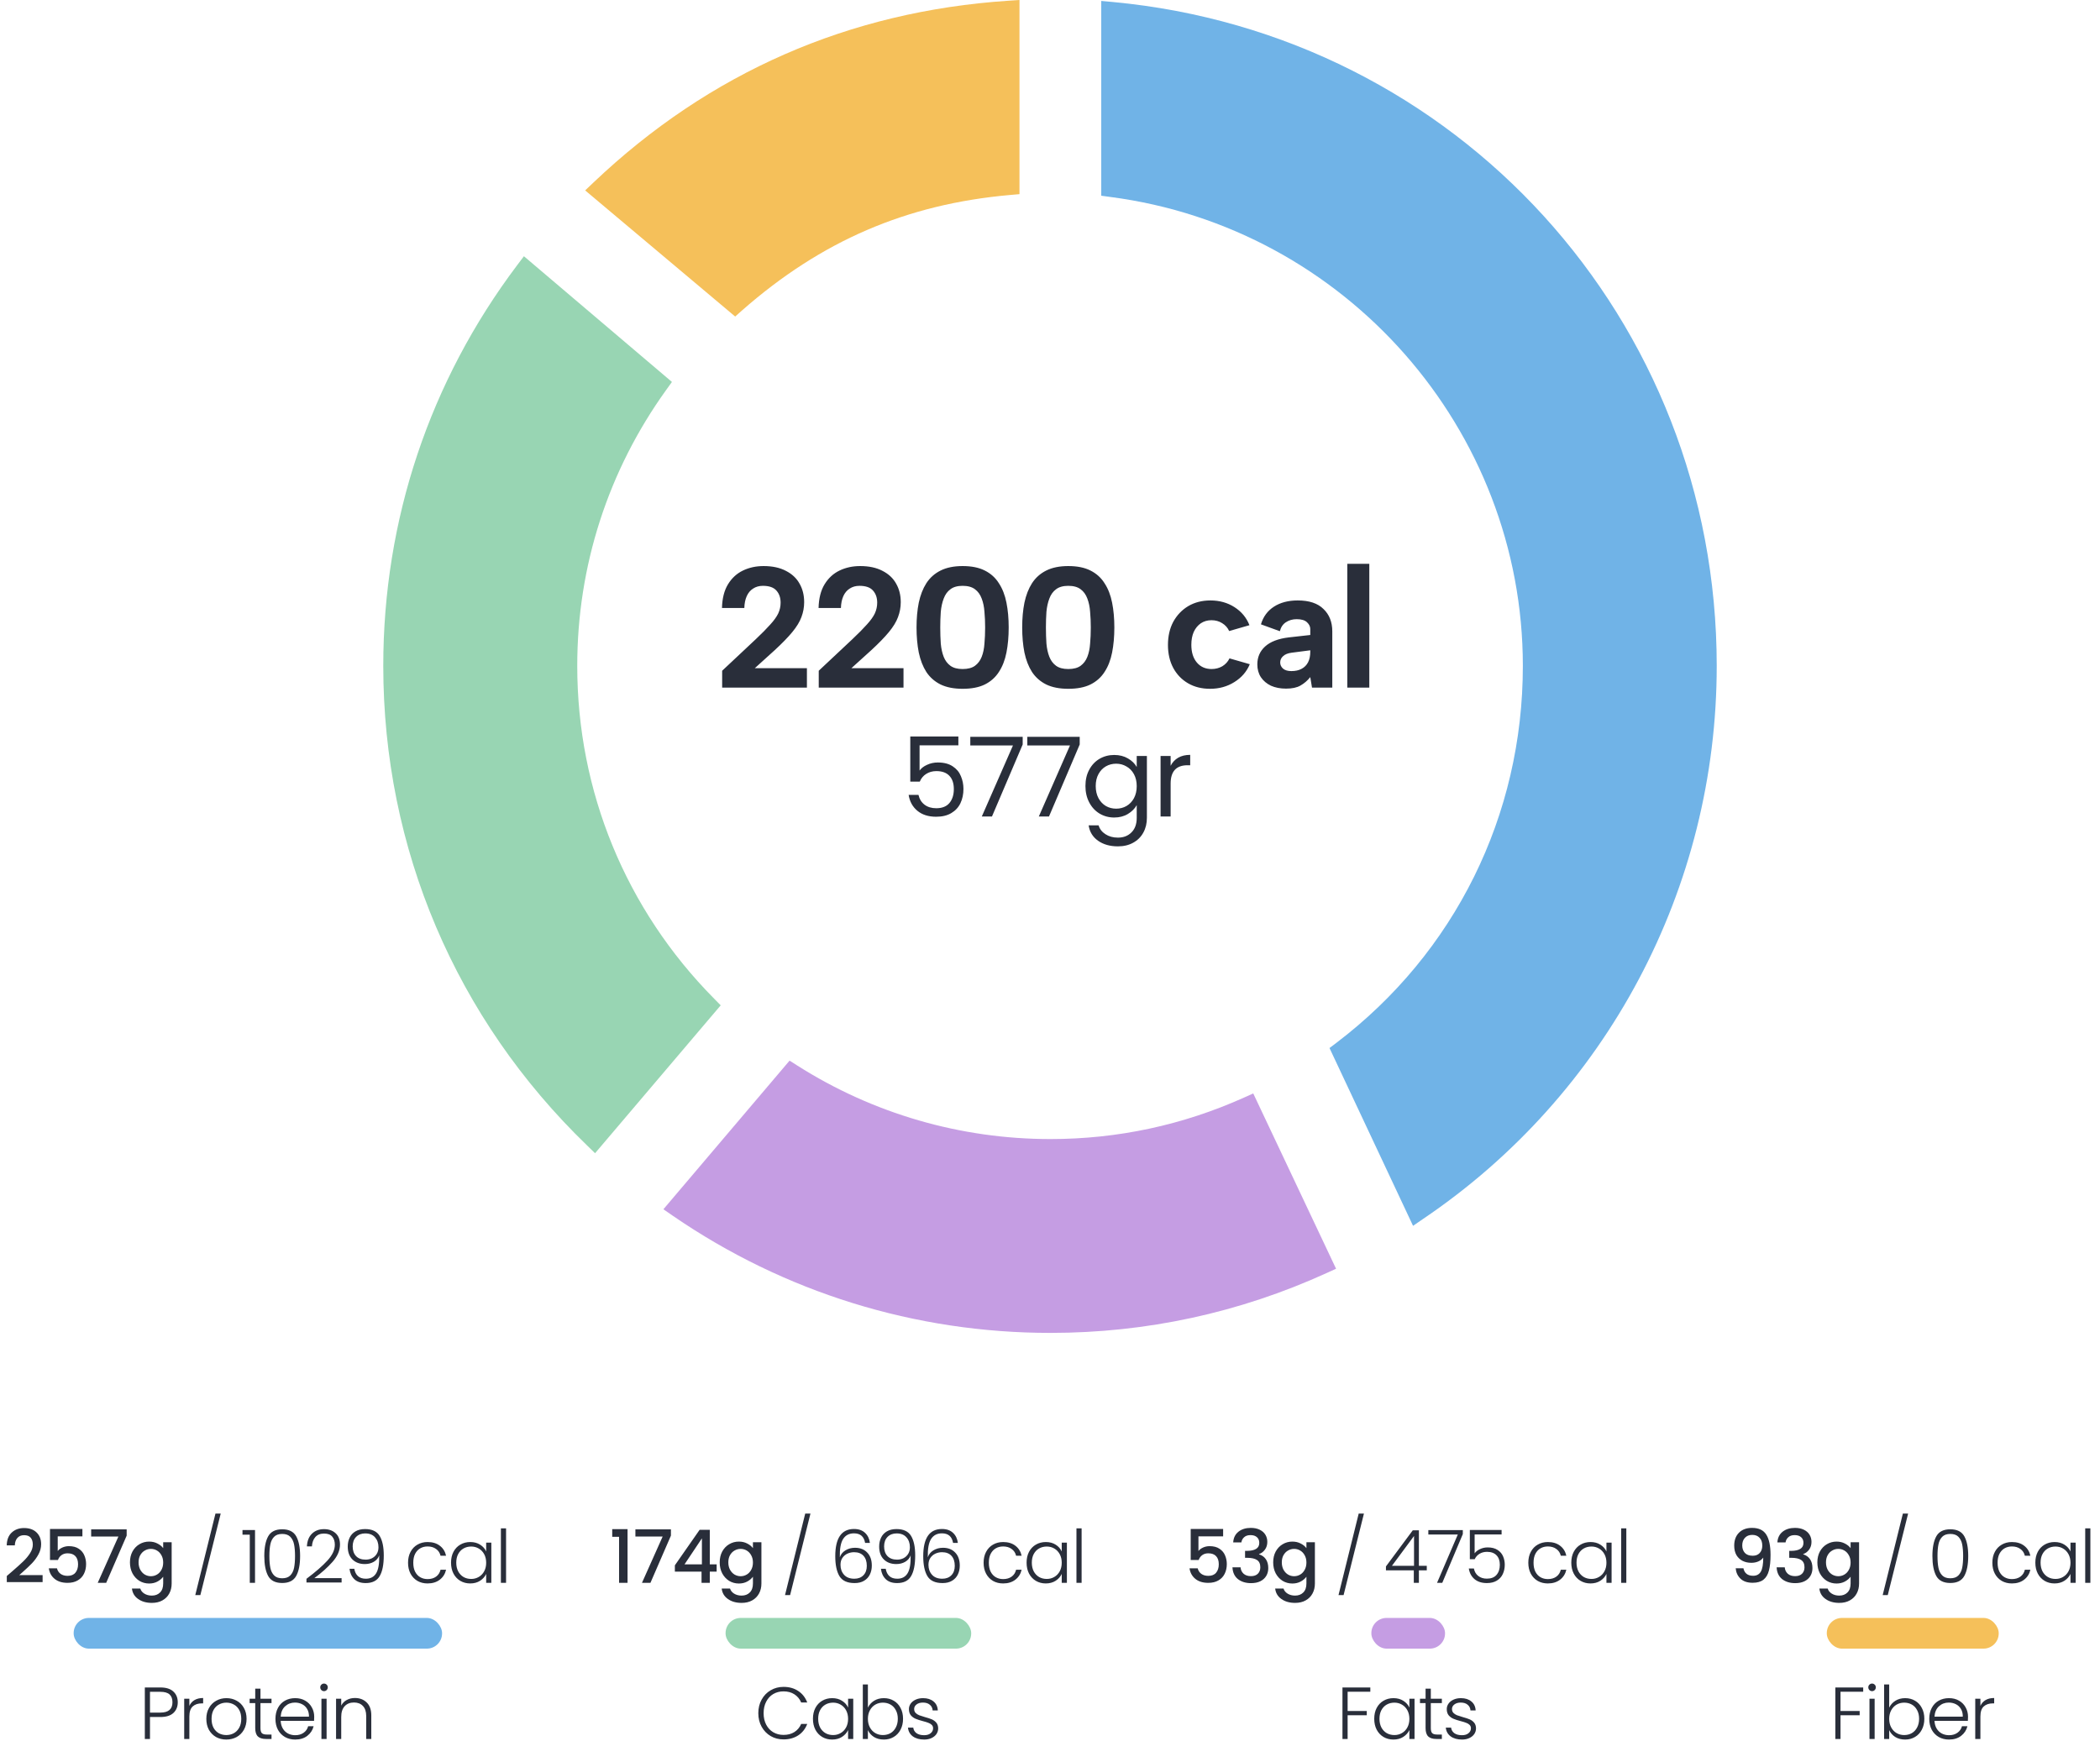 <svg width="342" height="287" viewBox="0 0 342 287" fill="none" xmlns="http://www.w3.org/2000/svg">
<path d="M62.419 108.462C62.419 138.169 74.21 165.925 95.621 186.59L96.91 187.845L117.371 163.754L116.285 162.651C101.915 148.128 94.009 128.889 94.009 108.462C94.009 92.209 99.031 76.668 108.515 63.486L109.431 62.214L85.323 41.736L84.237 43.178C69.969 62.112 62.419 84.693 62.419 108.462Z" fill="#98D5B3"/>
<path d="M216.519 170.71L230.125 199.67L231.754 198.551C261.716 178.31 279.581 144.633 279.581 108.462C279.581 52.051 237.285 5.565 181.196 0.322L179.347 0.153V31.879L180.823 32.082C219.115 37.07 248.007 69.916 248.007 108.462C248.007 132.842 236.929 155.22 217.622 169.878L216.519 170.71Z" fill="#70B3E7"/>
<path d="M164.485 31.76L166.029 31.624V0L164.214 0.119C138.256 1.849 115.522 11.808 96.673 29.707L95.299 31.014L119.729 51.559L120.815 50.592C133.743 39.225 147.621 33.253 164.485 31.76Z" fill="#F5C05A"/>
<path d="M128.586 172.763L108.04 196.973L109.584 198.041C127.737 210.511 148.995 217.111 171.068 217.111C186.693 217.111 201.827 213.837 216.027 207.373L217.588 206.66L204.1 178.107L202.59 178.785C192.614 183.264 182.011 185.538 171.068 185.538C156.426 185.538 142.175 181.398 129.841 173.56L128.586 172.763Z" fill="#C59DE3"/>
<path d="M117.608 109.256L123.068 104.132C124.076 103.18 124.869 102.377 125.448 101.724C126.045 101.071 126.474 100.473 126.736 99.932C126.997 99.372 127.128 98.784 127.128 98.168C127.128 97.365 126.904 96.712 126.456 96.208C126.008 95.685 125.27 95.424 124.244 95.424C123.628 95.424 123.096 95.573 122.648 95.872C122.2 96.152 121.854 96.563 121.612 97.104C121.369 97.645 121.238 98.289 121.22 99.036H117.58C117.617 97.468 117.944 96.18 118.56 95.172C119.176 94.164 119.988 93.417 120.996 92.932C122.004 92.447 123.124 92.204 124.356 92.204C125.793 92.204 127.006 92.465 127.996 92.988C128.985 93.492 129.722 94.183 130.208 95.06C130.712 95.937 130.964 96.945 130.964 98.084C130.964 98.924 130.814 99.736 130.516 100.52C130.236 101.285 129.741 102.097 129.032 102.956C128.341 103.796 127.389 104.776 126.176 105.896L122.928 108.836H131.412V112H117.608V109.256ZM133.338 109.256L138.798 104.132C139.806 103.18 140.599 102.377 141.178 101.724C141.775 101.071 142.205 100.473 142.466 99.932C142.727 99.372 142.858 98.784 142.858 98.168C142.858 97.365 142.634 96.712 142.186 96.208C141.738 95.685 141.001 95.424 139.974 95.424C139.358 95.424 138.826 95.573 138.378 95.872C137.93 96.152 137.585 96.563 137.342 97.104C137.099 97.645 136.969 98.289 136.95 99.036H133.31C133.347 97.468 133.674 96.18 134.29 95.172C134.906 94.164 135.718 93.417 136.726 92.932C137.734 92.447 138.854 92.204 140.086 92.204C141.523 92.204 142.737 92.465 143.726 92.988C144.715 93.492 145.453 94.183 145.938 95.06C146.442 95.937 146.694 96.945 146.694 98.084C146.694 98.924 146.545 99.736 146.246 100.52C145.966 101.285 145.471 102.097 144.762 102.956C144.071 103.796 143.119 104.776 141.906 105.896L138.658 108.836H147.142V112H133.338V109.256ZM149.264 102.2C149.264 100.725 149.386 99.381 149.628 98.168C149.89 96.936 150.3 95.881 150.86 95.004C151.439 94.108 152.214 93.417 153.184 92.932C154.155 92.447 155.35 92.204 156.768 92.204C158.224 92.204 159.428 92.447 160.38 92.932C161.351 93.417 162.116 94.108 162.676 95.004C163.255 95.881 163.666 96.936 163.908 98.168C164.151 99.381 164.272 100.725 164.272 102.2C164.272 103.693 164.151 105.056 163.908 106.288C163.666 107.52 163.255 108.575 162.676 109.452C162.116 110.329 161.351 111.011 160.38 111.496C159.428 111.963 158.224 112.196 156.768 112.196C155.35 112.196 154.155 111.963 153.184 111.496C152.214 111.011 151.439 110.329 150.86 109.452C150.3 108.575 149.89 107.52 149.628 106.288C149.386 105.056 149.264 103.693 149.264 102.2ZM160.436 102.2C160.436 101.304 160.399 100.455 160.324 99.652C160.268 98.849 160.119 98.131 159.876 97.496C159.634 96.843 159.27 96.339 158.784 95.984C158.299 95.611 157.627 95.424 156.768 95.424C155.928 95.424 155.266 95.611 154.78 95.984C154.295 96.339 153.931 96.843 153.688 97.496C153.446 98.131 153.287 98.849 153.212 99.652C153.156 100.455 153.128 101.304 153.128 102.2C153.128 103.133 153.156 104.011 153.212 104.832C153.287 105.653 153.446 106.372 153.688 106.988C153.931 107.604 154.295 108.089 154.78 108.444C155.266 108.799 155.928 108.976 156.768 108.976C157.627 108.976 158.299 108.799 158.784 108.444C159.27 108.089 159.634 107.604 159.876 106.988C160.119 106.372 160.268 105.653 160.324 104.832C160.399 104.011 160.436 103.133 160.436 102.2ZM166.471 102.2C166.471 100.725 166.592 99.381 166.835 98.168C167.096 96.936 167.507 95.881 168.067 95.004C168.646 94.108 169.42 93.417 170.391 92.932C171.362 92.447 172.556 92.204 173.975 92.204C175.431 92.204 176.635 92.447 177.587 92.932C178.558 93.417 179.323 94.108 179.883 95.004C180.462 95.881 180.872 96.936 181.115 98.168C181.358 99.381 181.479 100.725 181.479 102.2C181.479 103.693 181.358 105.056 181.115 106.288C180.872 107.52 180.462 108.575 179.883 109.452C179.323 110.329 178.558 111.011 177.587 111.496C176.635 111.963 175.431 112.196 173.975 112.196C172.556 112.196 171.362 111.963 170.391 111.496C169.42 111.011 168.646 110.329 168.067 109.452C167.507 108.575 167.096 107.52 166.835 106.288C166.592 105.056 166.471 103.693 166.471 102.2ZM177.643 102.2C177.643 101.304 177.606 100.455 177.531 99.652C177.475 98.849 177.326 98.131 177.083 97.496C176.84 96.843 176.476 96.339 175.991 95.984C175.506 95.611 174.834 95.424 173.975 95.424C173.135 95.424 172.472 95.611 171.987 95.984C171.502 96.339 171.138 96.843 170.895 97.496C170.652 98.131 170.494 98.849 170.419 99.652C170.363 100.455 170.335 101.304 170.335 102.2C170.335 103.133 170.363 104.011 170.419 104.832C170.494 105.653 170.652 106.372 170.895 106.988C171.138 107.604 171.502 108.089 171.987 108.444C172.472 108.799 173.135 108.976 173.975 108.976C174.834 108.976 175.506 108.799 175.991 108.444C176.476 108.089 176.84 107.604 177.083 106.988C177.326 106.372 177.475 105.653 177.531 104.832C177.606 104.011 177.643 103.133 177.643 102.2ZM197.07 112.196C195.707 112.196 194.512 111.897 193.486 111.3C192.459 110.703 191.656 109.872 191.078 108.808C190.499 107.725 190.21 106.475 190.21 105.056C190.21 103.619 190.499 102.359 191.078 101.276C191.675 100.193 192.487 99.344 193.514 98.728C194.559 98.112 195.763 97.804 197.126 97.804C198.6 97.804 199.907 98.168 201.046 98.896C202.184 99.624 202.996 100.604 203.482 101.836L200.178 102.788C199.935 102.247 199.552 101.817 199.03 101.5C198.526 101.183 197.947 101.024 197.294 101.024C196.64 101.024 196.062 101.192 195.558 101.528C195.072 101.864 194.69 102.331 194.41 102.928C194.148 103.525 194.018 104.225 194.018 105.028C194.018 106.241 194.316 107.203 194.914 107.912C195.511 108.621 196.314 108.976 197.322 108.976C197.956 108.976 198.535 108.827 199.058 108.528C199.58 108.211 199.972 107.781 200.234 107.24L203.538 108.192C203.034 109.405 202.194 110.376 201.018 111.104C199.86 111.832 198.544 112.196 197.07 112.196ZM213.669 112L213.389 110.292C212.922 110.871 212.39 111.328 211.793 111.664C211.214 112 210.43 112.168 209.441 112.168C208.507 112.168 207.686 112.009 206.977 111.692C206.286 111.356 205.745 110.899 205.353 110.32C204.961 109.723 204.765 109.023 204.765 108.22C204.765 107.044 205.185 106.073 206.025 105.308C206.883 104.524 208.171 104.029 209.889 103.824L213.389 103.432V102.452C213.389 102.06 213.211 101.696 212.857 101.36C212.502 101.024 211.942 100.856 211.177 100.856C210.505 100.856 209.917 101.024 209.413 101.36C208.927 101.677 208.601 102.163 208.433 102.816L205.353 101.696C205.726 100.445 206.435 99.484 207.481 98.812C208.526 98.14 209.814 97.804 211.345 97.804C213.211 97.804 214.611 98.271 215.545 99.204C216.497 100.119 216.973 101.332 216.973 102.844V112H213.669ZM213.389 105.924L210.365 106.316C209.749 106.391 209.282 106.577 208.965 106.876C208.647 107.156 208.489 107.501 208.489 107.912C208.489 108.304 208.647 108.64 208.965 108.92C209.282 109.181 209.73 109.312 210.309 109.312C210.962 109.312 211.513 109.191 211.961 108.948C212.427 108.705 212.782 108.351 213.025 107.884C213.267 107.417 213.389 106.839 213.389 106.148V105.924ZM219.417 91.84H223.001V112H219.417V91.84Z" fill="#292E3A"/>
<path d="M156.077 121.408H149.759V125.512C150.035 125.128 150.443 124.816 150.983 124.576C151.523 124.324 152.105 124.198 152.729 124.198C153.725 124.198 154.535 124.408 155.159 124.828C155.783 125.236 156.227 125.77 156.491 126.43C156.767 127.078 156.905 127.768 156.905 128.5C156.905 129.364 156.743 130.138 156.419 130.822C156.095 131.506 155.597 132.046 154.925 132.442C154.265 132.838 153.443 133.036 152.459 133.036C151.199 133.036 150.179 132.712 149.399 132.064C148.619 131.416 148.145 130.552 147.977 129.472H149.579C149.735 130.156 150.065 130.69 150.569 131.074C151.073 131.458 151.709 131.65 152.477 131.65C153.425 131.65 154.139 131.368 154.619 130.804C155.099 130.228 155.339 129.472 155.339 128.536C155.339 127.6 155.099 126.88 154.619 126.376C154.139 125.86 153.431 125.602 152.495 125.602C151.859 125.602 151.301 125.758 150.821 126.07C150.353 126.37 150.011 126.784 149.795 127.312H148.247V119.968H156.077V121.408ZM166.552 121.264L161.548 133H159.892L164.968 121.426H158.02V120.022H166.552V121.264ZM175.838 121.264L170.834 133H169.178L174.254 121.426H167.306V120.022H175.838V121.264ZM181.452 122.974C182.304 122.974 183.048 123.16 183.684 123.532C184.332 123.904 184.812 124.372 185.124 124.936V123.136H186.78V133.216C186.78 134.116 186.588 134.914 186.204 135.61C185.82 136.318 185.268 136.87 184.548 137.266C183.84 137.662 183.012 137.86 182.064 137.86C180.768 137.86 179.688 137.554 178.824 136.942C177.96 136.33 177.45 135.496 177.294 134.44H178.914C179.094 135.04 179.466 135.52 180.03 135.88C180.594 136.252 181.272 136.438 182.064 136.438C182.964 136.438 183.696 136.156 184.26 135.592C184.836 135.028 185.124 134.236 185.124 133.216V131.146C184.8 131.722 184.32 132.202 183.684 132.586C183.048 132.97 182.304 133.162 181.452 133.162C180.576 133.162 179.778 132.946 179.058 132.514C178.35 132.082 177.792 131.476 177.384 130.696C176.976 129.916 176.772 129.028 176.772 128.032C176.772 127.024 176.976 126.142 177.384 125.386C177.792 124.618 178.35 124.024 179.058 123.604C179.778 123.184 180.576 122.974 181.452 122.974ZM185.124 128.05C185.124 127.306 184.974 126.658 184.674 126.106C184.374 125.554 183.966 125.134 183.45 124.846C182.946 124.546 182.388 124.396 181.776 124.396C181.164 124.396 180.606 124.54 180.102 124.828C179.598 125.116 179.196 125.536 178.896 126.088C178.596 126.64 178.446 127.288 178.446 128.032C178.446 128.788 178.596 129.448 178.896 130.012C179.196 130.564 179.598 130.99 180.102 131.29C180.606 131.578 181.164 131.722 181.776 131.722C182.388 131.722 182.946 131.578 183.45 131.29C183.966 130.99 184.374 130.564 184.674 130.012C184.974 129.448 185.124 128.794 185.124 128.05ZM190.646 124.738C190.934 124.174 191.342 123.736 191.87 123.424C192.41 123.112 193.064 122.956 193.832 122.956V124.648H193.4C191.564 124.648 190.646 125.644 190.646 127.636V133H189.008V123.136H190.646V124.738Z" fill="#292E3A"/>
<path d="M1.971 255.965C2.739 255.301 3.343 254.757 3.783 254.333C4.231 253.901 4.603 253.453 4.899 252.989C5.195 252.525 5.343 252.061 5.343 251.597C5.343 251.117 5.227 250.741 4.995 250.469C4.771 250.197 4.415 250.061 3.927 250.061C3.455 250.061 3.087 250.213 2.823 250.517C2.567 250.813 2.431 251.213 2.415 251.717H1.095C1.119 250.805 1.391 250.109 1.911 249.629C2.439 249.141 3.107 248.897 3.915 248.897C4.787 248.897 5.467 249.137 5.955 249.617C6.451 250.097 6.699 250.737 6.699 251.537C6.699 252.113 6.551 252.669 6.255 253.205C5.967 253.733 5.619 254.209 5.211 254.633C4.811 255.049 4.299 255.533 3.675 256.085L3.135 256.565H6.939V257.705H1.107V256.709L1.971 255.965ZM13.421 250.253H9.401V252.641C9.569 252.417 9.817 252.229 10.145 252.077C10.481 251.925 10.837 251.849 11.213 251.849C11.885 251.849 12.429 251.993 12.845 252.281C13.269 252.569 13.569 252.933 13.745 253.373C13.929 253.813 14.021 254.277 14.021 254.765C14.021 255.357 13.905 255.885 13.673 256.349C13.449 256.805 13.109 257.165 12.653 257.429C12.205 257.693 11.653 257.825 10.997 257.825C10.125 257.825 9.425 257.609 8.897 257.177C8.369 256.745 8.053 256.173 7.949 255.461H9.281C9.369 255.837 9.565 256.137 9.869 256.361C10.173 256.577 10.553 256.685 11.009 256.685C11.577 256.685 12.001 256.513 12.281 256.169C12.569 255.825 12.713 255.369 12.713 254.801C12.713 254.225 12.569 253.785 12.281 253.481C11.993 253.169 11.569 253.013 11.009 253.013C10.617 253.013 10.285 253.113 10.013 253.313C9.749 253.505 9.557 253.769 9.437 254.105H8.141V249.053H13.421V250.253ZM20.629 250.133L17.293 257.825H15.913L19.285 250.277H14.845V249.113H20.629V250.133ZM24.284 251.105C24.796 251.105 25.248 251.209 25.64 251.417C26.04 251.617 26.352 251.869 26.576 252.173V251.213H27.956V257.933C27.956 258.541 27.828 259.081 27.572 259.553C27.316 260.033 26.944 260.409 26.456 260.681C25.976 260.953 25.4 261.089 24.728 261.089C23.832 261.089 23.088 260.877 22.496 260.453C21.904 260.037 21.568 259.469 21.488 258.749H22.844C22.948 259.093 23.168 259.369 23.504 259.577C23.848 259.793 24.256 259.901 24.728 259.901C25.28 259.901 25.724 259.733 26.06 259.397C26.404 259.061 26.576 258.573 26.576 257.933V256.829C26.344 257.141 26.028 257.405 25.628 257.621C25.236 257.829 24.788 257.933 24.284 257.933C23.708 257.933 23.18 257.789 22.7 257.501C22.228 257.205 21.852 256.797 21.572 256.277C21.3 255.749 21.164 255.153 21.164 254.489C21.164 253.825 21.3 253.237 21.572 252.725C21.852 252.213 22.228 251.817 22.7 251.537C23.18 251.249 23.708 251.105 24.284 251.105ZM26.576 254.513C26.576 254.057 26.48 253.661 26.288 253.325C26.104 252.989 25.86 252.733 25.556 252.557C25.252 252.381 24.924 252.293 24.572 252.293C24.22 252.293 23.892 252.381 23.588 252.557C23.284 252.725 23.036 252.977 22.844 253.313C22.66 253.641 22.568 254.033 22.568 254.489C22.568 254.945 22.66 255.345 22.844 255.689C23.036 256.033 23.284 256.297 23.588 256.481C23.9 256.657 24.228 256.745 24.572 256.745C24.924 256.745 25.252 256.657 25.556 256.481C25.86 256.305 26.104 256.049 26.288 255.713C26.48 255.369 26.576 254.969 26.576 254.513ZM35.942 246.545L32.63 259.817H31.802L35.09 246.545H35.942ZM39.492 249.977V249.221H41.532V257.825H40.679V249.977H39.492ZM43.043 253.445C43.043 252.069 43.255 251.001 43.679 250.241C44.103 249.481 44.863 249.101 45.959 249.101C47.055 249.101 47.815 249.481 48.239 250.241C48.663 251.001 48.875 252.069 48.875 253.445C48.875 254.845 48.663 255.929 48.239 256.697C47.815 257.465 47.055 257.849 45.959 257.849C44.855 257.849 44.091 257.465 43.667 256.697C43.251 255.929 43.043 254.845 43.043 253.445ZM48.047 253.445C48.047 252.701 47.995 252.073 47.891 251.561C47.787 251.049 47.583 250.637 47.279 250.325C46.975 250.013 46.535 249.857 45.959 249.857C45.383 249.857 44.943 250.013 44.639 250.325C44.335 250.637 44.131 251.049 44.027 251.561C43.923 252.073 43.871 252.701 43.871 253.445C43.871 254.213 43.923 254.857 44.027 255.377C44.131 255.889 44.335 256.301 44.639 256.613C44.943 256.925 45.383 257.081 45.959 257.081C46.535 257.081 46.975 256.925 47.279 256.613C47.583 256.301 47.787 255.889 47.891 255.377C47.995 254.857 48.047 254.213 48.047 253.445ZM49.91 257.165C51.382 256.061 52.518 255.073 53.318 254.201C54.126 253.321 54.53 252.461 54.53 251.621C54.53 251.069 54.39 250.629 54.11 250.301C53.838 249.965 53.39 249.797 52.766 249.797C52.158 249.797 51.686 249.989 51.35 250.373C51.022 250.749 50.838 251.253 50.798 251.885H49.982C50.03 250.997 50.302 250.309 50.798 249.821C51.302 249.325 51.958 249.077 52.766 249.077C53.542 249.077 54.17 249.297 54.65 249.737C55.13 250.169 55.37 250.785 55.37 251.585C55.37 252.553 54.966 253.493 54.158 254.405C53.358 255.309 52.37 256.193 51.194 257.057H55.634V257.765H49.91V257.165ZM57.701 255.533C57.789 256.053 57.989 256.453 58.301 256.733C58.613 257.013 59.041 257.153 59.585 257.153C60.337 257.153 60.893 256.861 61.253 256.277C61.621 255.685 61.789 254.709 61.757 253.349C61.605 253.789 61.313 254.137 60.881 254.393C60.457 254.641 59.969 254.765 59.417 254.765C58.577 254.765 57.901 254.513 57.389 254.009C56.885 253.505 56.633 252.805 56.633 251.909C56.633 251.373 56.737 250.889 56.945 250.457C57.153 250.025 57.469 249.685 57.893 249.437C58.317 249.189 58.837 249.065 59.453 249.065C60.589 249.065 61.381 249.437 61.829 250.181C62.277 250.917 62.501 251.977 62.501 253.361C62.501 254.857 62.277 255.981 61.829 256.733C61.389 257.485 60.629 257.861 59.549 257.861C58.757 257.861 58.141 257.649 57.701 257.225C57.261 256.793 57.001 256.229 56.921 255.533H57.701ZM59.549 254.045C59.925 254.045 60.269 253.969 60.581 253.817C60.901 253.657 61.157 253.425 61.349 253.121C61.541 252.817 61.637 252.453 61.637 252.029C61.637 251.373 61.449 250.833 61.073 250.409C60.705 249.985 60.173 249.773 59.477 249.773C58.861 249.773 58.365 249.965 57.989 250.349C57.621 250.733 57.437 251.245 57.437 251.885C57.437 252.557 57.621 253.085 57.989 253.469C58.357 253.853 58.877 254.045 59.549 254.045ZM66.454 254.549C66.454 253.869 66.59 253.277 66.862 252.773C67.134 252.261 67.51 251.869 67.99 251.597C68.47 251.317 69.018 251.177 69.634 251.177C70.442 251.177 71.106 251.377 71.626 251.777C72.154 252.177 72.494 252.721 72.646 253.409H71.746C71.634 252.937 71.39 252.569 71.014 252.305C70.646 252.033 70.186 251.897 69.634 251.897C69.194 251.897 68.798 251.997 68.446 252.197C68.094 252.397 67.814 252.697 67.606 253.097C67.406 253.489 67.306 253.973 67.306 254.549C67.306 255.125 67.406 255.613 67.606 256.013C67.814 256.413 68.094 256.713 68.446 256.913C68.798 257.113 69.194 257.213 69.634 257.213C70.186 257.213 70.646 257.081 71.014 256.817C71.39 256.545 71.634 256.169 71.746 255.689H72.646C72.494 256.361 72.154 256.901 71.626 257.309C71.098 257.717 70.434 257.921 69.634 257.921C69.018 257.921 68.47 257.785 67.99 257.513C67.51 257.233 67.134 256.841 66.862 256.337C66.59 255.825 66.454 255.229 66.454 254.549ZM73.454 254.537C73.454 253.865 73.585 253.277 73.85 252.773C74.121 252.261 74.493 251.869 74.966 251.597C75.445 251.317 75.986 251.177 76.585 251.177C77.21 251.177 77.746 251.321 78.194 251.609C78.65 251.897 78.978 252.265 79.177 252.713V251.273H80.017V257.825H79.177V256.373C78.969 256.821 78.638 257.193 78.181 257.489C77.734 257.777 77.198 257.921 76.573 257.921C75.981 257.921 75.445 257.781 74.966 257.501C74.493 257.221 74.121 256.825 73.85 256.313C73.585 255.801 73.454 255.209 73.454 254.537ZM79.177 254.549C79.177 254.021 79.07 253.557 78.853 253.157C78.638 252.757 78.341 252.449 77.966 252.233C77.597 252.017 77.189 251.909 76.742 251.909C76.278 251.909 75.862 252.013 75.493 252.221C75.126 252.429 74.834 252.733 74.618 253.133C74.409 253.525 74.305 253.993 74.305 254.537C74.305 255.073 74.409 255.545 74.618 255.953C74.834 256.353 75.126 256.661 75.493 256.877C75.862 257.085 76.278 257.189 76.742 257.189C77.189 257.189 77.597 257.081 77.966 256.865C78.341 256.649 78.638 256.341 78.853 255.941C79.07 255.541 79.177 255.077 79.177 254.549ZM82.415 248.945V257.825H81.575V248.945H82.415Z" fill="#292E3A"/>
<rect x="11.995" y="263.54" width="60" height="5" rx="2.476" fill="#70B3E7"/>
<path d="M28.95 277.278C28.95 277.998 28.714 278.578 28.242 279.018C27.77 279.458 27.062 279.678 26.118 279.678H24.426V283.254H23.586V274.866H26.118C27.054 274.866 27.758 275.086 28.23 275.526C28.71 275.966 28.95 276.55 28.95 277.278ZM26.118 278.958C27.43 278.958 28.086 278.398 28.086 277.278C28.086 276.718 27.93 276.294 27.618 276.006C27.306 275.718 26.806 275.574 26.118 275.574H24.426V278.958H26.118ZM30.839 277.866C31.023 277.458 31.303 277.142 31.679 276.918C32.063 276.694 32.531 276.582 33.083 276.582V277.458H32.855C32.247 277.458 31.759 277.622 31.391 277.95C31.023 278.278 30.839 278.826 30.839 279.594V283.254H29.999V276.702H30.839V277.866ZM36.855 283.35C36.239 283.35 35.683 283.214 35.187 282.942C34.699 282.662 34.311 282.27 34.023 281.766C33.743 281.254 33.603 280.658 33.603 279.978C33.603 279.298 33.747 278.706 34.035 278.202C34.323 277.69 34.715 277.298 35.211 277.026C35.707 276.746 36.263 276.606 36.879 276.606C37.495 276.606 38.051 276.746 38.547 277.026C39.051 277.298 39.443 277.69 39.723 278.202C40.011 278.706 40.155 279.298 40.155 279.978C40.155 280.65 40.011 281.242 39.723 281.754C39.435 282.266 39.039 282.662 38.535 282.942C38.031 283.214 37.471 283.35 36.855 283.35ZM36.855 282.618C37.287 282.618 37.687 282.522 38.055 282.33C38.423 282.13 38.719 281.834 38.943 281.442C39.175 281.042 39.291 280.554 39.291 279.978C39.291 279.402 39.179 278.918 38.955 278.526C38.731 278.126 38.435 277.83 38.067 277.638C37.699 277.438 37.299 277.338 36.867 277.338C36.435 277.338 36.035 277.438 35.667 277.638C35.299 277.83 35.003 278.126 34.779 278.526C34.563 278.918 34.455 279.402 34.455 279.978C34.455 280.554 34.563 281.042 34.779 281.442C35.003 281.834 35.295 282.13 35.655 282.33C36.023 282.522 36.423 282.618 36.855 282.618ZM42.418 277.41V281.478C42.418 281.878 42.494 282.154 42.646 282.306C42.798 282.458 43.066 282.534 43.45 282.534H44.218V283.254H43.318C42.726 283.254 42.286 283.118 41.998 282.846C41.71 282.566 41.566 282.11 41.566 281.478V277.41H40.654V276.702H41.566V275.058H42.418V276.702H44.218V277.41H42.418ZM51.171 279.642C51.171 279.93 51.163 280.15 51.147 280.302H45.711C45.735 280.798 45.855 281.222 46.071 281.574C46.287 281.926 46.571 282.194 46.923 282.378C47.275 282.554 47.659 282.642 48.075 282.642C48.619 282.642 49.075 282.51 49.443 282.246C49.819 281.982 50.067 281.626 50.187 281.178H51.075C50.915 281.818 50.571 282.342 50.043 282.75C49.523 283.15 48.867 283.35 48.075 283.35C47.459 283.35 46.907 283.214 46.419 282.942C45.931 282.662 45.547 282.27 45.267 281.766C44.995 281.254 44.859 280.658 44.859 279.978C44.859 279.298 44.995 278.702 45.267 278.19C45.539 277.678 45.919 277.286 46.407 277.014C46.895 276.742 47.451 276.606 48.075 276.606C48.699 276.606 49.243 276.742 49.707 277.014C50.179 277.286 50.539 277.654 50.787 278.118C51.043 278.574 51.171 279.082 51.171 279.642ZM50.319 279.618C50.327 279.13 50.227 278.714 50.019 278.37C49.819 278.026 49.543 277.766 49.191 277.59C48.839 277.414 48.455 277.326 48.039 277.326C47.415 277.326 46.883 277.526 46.443 277.926C46.003 278.326 45.759 278.89 45.711 279.618H50.319ZM52.768 275.466C52.6 275.466 52.456 275.406 52.336 275.286C52.216 275.166 52.156 275.018 52.156 274.842C52.156 274.666 52.216 274.522 52.336 274.41C52.456 274.29 52.6 274.23 52.768 274.23C52.936 274.23 53.08 274.29 53.2 274.41C53.32 274.522 53.38 274.666 53.38 274.842C53.38 275.018 53.32 275.166 53.2 275.286C53.08 275.406 52.936 275.466 52.768 275.466ZM53.188 276.702V283.254H52.348V276.702H53.188ZM57.803 276.582C58.587 276.582 59.227 276.826 59.722 277.314C60.218 277.794 60.467 278.494 60.467 279.414V283.254H59.639V279.51C59.639 278.798 59.459 278.254 59.099 277.878C58.746 277.502 58.263 277.314 57.647 277.314C57.014 277.314 56.511 277.514 56.135 277.914C55.758 278.314 55.571 278.902 55.571 279.678V283.254H54.73V276.702H55.571V277.818C55.779 277.418 56.078 277.114 56.471 276.906C56.862 276.69 57.306 276.582 57.803 276.582Z" fill="#292E3A"/>
<path d="M99.705 250.325V249.077H102.201V257.825H100.821V250.325H99.705ZM109.264 250.133L105.928 257.825H104.548L107.92 250.277H103.48V249.113H109.264V250.133ZM109.907 256.001V254.969L113.939 249.185H115.595V254.813H116.711V256.001H115.595V257.825H114.251V256.001H109.907ZM114.311 250.577L111.479 254.813H114.311V250.577ZM120.329 251.105C120.841 251.105 121.293 251.209 121.685 251.417C122.085 251.617 122.397 251.869 122.621 252.173V251.213H124.001V257.933C124.001 258.541 123.873 259.081 123.617 259.553C123.361 260.033 122.989 260.409 122.501 260.681C122.021 260.953 121.445 261.089 120.773 261.089C119.877 261.089 119.133 260.877 118.541 260.453C117.949 260.037 117.613 259.469 117.533 258.749H118.889C118.993 259.093 119.213 259.369 119.549 259.577C119.893 259.793 120.301 259.901 120.773 259.901C121.325 259.901 121.769 259.733 122.105 259.397C122.449 259.061 122.621 258.573 122.621 257.933V256.829C122.389 257.141 122.073 257.405 121.673 257.621C121.281 257.829 120.833 257.933 120.329 257.933C119.753 257.933 119.225 257.789 118.745 257.501C118.273 257.205 117.897 256.797 117.617 256.277C117.345 255.749 117.209 255.153 117.209 254.489C117.209 253.825 117.345 253.237 117.617 252.725C117.897 252.213 118.273 251.817 118.745 251.537C119.225 251.249 119.753 251.105 120.329 251.105ZM122.621 254.513C122.621 254.057 122.525 253.661 122.333 253.325C122.149 252.989 121.905 252.733 121.601 252.557C121.297 252.381 120.969 252.293 120.617 252.293C120.265 252.293 119.937 252.381 119.633 252.557C119.329 252.725 119.081 252.977 118.889 253.313C118.705 253.641 118.613 254.033 118.613 254.489C118.613 254.945 118.705 255.345 118.889 255.689C119.081 256.033 119.329 256.297 119.633 256.481C119.945 256.657 120.273 256.745 120.617 256.745C120.969 256.745 121.297 256.657 121.601 256.481C121.905 256.305 122.149 256.049 122.333 255.713C122.525 255.369 122.621 254.969 122.621 254.513ZM131.987 246.545L128.675 259.817H127.847L131.135 246.545H131.987ZM140.889 251.321C140.713 250.281 140.109 249.761 139.077 249.761C138.293 249.761 137.705 250.065 137.313 250.673C136.921 251.281 136.741 252.277 136.773 253.661C136.933 253.181 137.237 252.805 137.685 252.533C138.141 252.253 138.661 252.113 139.245 252.113C140.085 252.113 140.749 252.373 141.237 252.893C141.733 253.405 141.981 254.113 141.981 255.017C141.981 255.545 141.877 256.025 141.669 256.457C141.469 256.881 141.157 257.221 140.733 257.477C140.317 257.733 139.797 257.861 139.173 257.861C137.981 257.861 137.157 257.481 136.701 256.721C136.253 255.961 136.029 254.885 136.029 253.493C136.029 250.533 137.045 249.053 139.077 249.053C139.845 249.053 140.449 249.265 140.889 249.689C141.329 250.105 141.589 250.649 141.669 251.321H140.889ZM139.089 252.833C138.713 252.833 138.357 252.909 138.021 253.061C137.685 253.213 137.409 253.445 137.193 253.757C136.985 254.061 136.881 254.437 136.881 254.885C136.881 255.533 137.073 256.073 137.457 256.505C137.841 256.937 138.401 257.153 139.137 257.153C139.753 257.153 140.245 256.965 140.613 256.589C140.981 256.213 141.165 255.701 141.165 255.053C141.165 254.357 140.985 253.813 140.625 253.421C140.265 253.029 139.753 252.833 139.089 252.833ZM144.247 255.533C144.335 256.053 144.535 256.453 144.847 256.733C145.159 257.013 145.587 257.153 146.131 257.153C146.883 257.153 147.439 256.861 147.799 256.277C148.167 255.685 148.335 254.709 148.303 253.349C148.151 253.789 147.859 254.137 147.427 254.393C147.003 254.641 146.515 254.765 145.963 254.765C145.123 254.765 144.447 254.513 143.935 254.009C143.431 253.505 143.179 252.805 143.179 251.909C143.179 251.373 143.283 250.889 143.491 250.457C143.699 250.025 144.015 249.685 144.439 249.437C144.863 249.189 145.383 249.065 145.999 249.065C147.135 249.065 147.927 249.437 148.375 250.181C148.823 250.917 149.047 251.977 149.047 253.361C149.047 254.857 148.823 255.981 148.375 256.733C147.935 257.485 147.175 257.861 146.095 257.861C145.303 257.861 144.687 257.649 144.247 257.225C143.807 256.793 143.547 256.229 143.467 255.533H144.247ZM146.095 254.045C146.471 254.045 146.815 253.969 147.127 253.817C147.447 253.657 147.703 253.425 147.895 253.121C148.087 252.817 148.183 252.453 148.183 252.029C148.183 251.373 147.995 250.833 147.619 250.409C147.251 249.985 146.719 249.773 146.023 249.773C145.407 249.773 144.911 249.965 144.535 250.349C144.167 250.733 143.983 251.245 143.983 251.885C143.983 252.557 144.167 253.085 144.535 253.469C144.903 253.853 145.423 254.045 146.095 254.045ZM155.215 251.321C155.039 250.281 154.435 249.761 153.403 249.761C152.619 249.761 152.031 250.065 151.639 250.673C151.247 251.281 151.067 252.277 151.099 253.661C151.259 253.181 151.563 252.805 152.011 252.533C152.467 252.253 152.987 252.113 153.571 252.113C154.411 252.113 155.075 252.373 155.563 252.893C156.059 253.405 156.307 254.113 156.307 255.017C156.307 255.545 156.203 256.025 155.995 256.457C155.795 256.881 155.483 257.221 155.059 257.477C154.643 257.733 154.123 257.861 153.499 257.861C152.307 257.861 151.483 257.481 151.027 256.721C150.579 255.961 150.355 254.885 150.355 253.493C150.355 250.533 151.371 249.053 153.403 249.053C154.171 249.053 154.775 249.265 155.215 249.689C155.655 250.105 155.915 250.649 155.995 251.321H155.215ZM153.415 252.833C153.039 252.833 152.683 252.909 152.347 253.061C152.011 253.213 151.735 253.445 151.519 253.757C151.311 254.061 151.207 254.437 151.207 254.885C151.207 255.533 151.399 256.073 151.783 256.505C152.167 256.937 152.727 257.153 153.463 257.153C154.079 257.153 154.571 256.965 154.939 256.589C155.307 256.213 155.491 255.701 155.491 255.053C155.491 254.357 155.311 253.813 154.951 253.421C154.591 253.029 154.079 252.833 153.415 252.833ZM160.187 254.549C160.187 253.869 160.323 253.277 160.595 252.773C160.867 252.261 161.243 251.869 161.723 251.597C162.203 251.317 162.751 251.177 163.367 251.177C164.175 251.177 164.839 251.377 165.359 251.777C165.887 252.177 166.227 252.721 166.379 253.409H165.479C165.367 252.937 165.123 252.569 164.747 252.305C164.379 252.033 163.919 251.897 163.367 251.897C162.927 251.897 162.531 251.997 162.179 252.197C161.827 252.397 161.547 252.697 161.339 253.097C161.139 253.489 161.039 253.973 161.039 254.549C161.039 255.125 161.139 255.613 161.339 256.013C161.547 256.413 161.827 256.713 162.179 256.913C162.531 257.113 162.927 257.213 163.367 257.213C163.919 257.213 164.379 257.081 164.747 256.817C165.123 256.545 165.367 256.169 165.479 255.689H166.379C166.227 256.361 165.887 256.901 165.359 257.309C164.831 257.717 164.167 257.921 163.367 257.921C162.751 257.921 162.203 257.785 161.723 257.513C161.243 257.233 160.867 256.841 160.595 256.337C160.323 255.825 160.187 255.229 160.187 254.549ZM167.187 254.537C167.187 253.865 167.319 253.277 167.583 252.773C167.855 252.261 168.227 251.869 168.699 251.597C169.179 251.317 169.719 251.177 170.319 251.177C170.943 251.177 171.479 251.321 171.927 251.609C172.383 251.897 172.711 252.265 172.911 252.713V251.273H173.751V257.825H172.911V256.373C172.703 256.821 172.371 257.193 171.915 257.489C171.467 257.777 170.931 257.921 170.307 257.921C169.715 257.921 169.179 257.781 168.699 257.501C168.227 257.221 167.855 256.825 167.583 256.313C167.319 255.801 167.187 255.209 167.187 254.537ZM172.911 254.549C172.911 254.021 172.803 253.557 172.587 253.157C172.371 252.757 172.075 252.449 171.699 252.233C171.331 252.017 170.923 251.909 170.475 251.909C170.011 251.909 169.595 252.013 169.227 252.221C168.859 252.429 168.567 252.733 168.351 253.133C168.143 253.525 168.039 253.993 168.039 254.537C168.039 255.073 168.143 255.545 168.351 255.953C168.567 256.353 168.859 256.661 169.227 256.877C169.595 257.085 170.011 257.189 170.475 257.189C170.923 257.189 171.331 257.081 171.699 256.865C172.075 256.649 172.371 256.341 172.587 255.941C172.803 255.541 172.911 255.077 172.911 254.549ZM176.148 248.945V257.825H175.308V248.945H176.148Z" fill="#292E3A"/>
<rect x="118.165" y="263.54" width="40" height="5" rx="2.476" fill="#98D5B3"/>
<path d="M123.496 279.054C123.496 278.23 123.676 277.494 124.036 276.846C124.396 276.19 124.888 275.682 125.512 275.322C126.136 274.954 126.832 274.77 127.6 274.77C128.536 274.77 129.336 274.994 130 275.442C130.672 275.882 131.16 276.506 131.464 277.314H130.48C130.24 276.746 129.872 276.302 129.376 275.982C128.888 275.662 128.296 275.502 127.6 275.502C126.984 275.502 126.428 275.646 125.932 275.934C125.444 276.222 125.06 276.638 124.78 277.182C124.5 277.718 124.36 278.342 124.36 279.054C124.36 279.766 124.5 280.39 124.78 280.926C125.06 281.462 125.444 281.874 125.932 282.162C126.428 282.45 126.984 282.594 127.6 282.594C128.296 282.594 128.888 282.438 129.376 282.126C129.872 281.806 130.24 281.366 130.48 280.806H131.464C131.16 281.606 130.672 282.226 130 282.666C129.328 283.106 128.528 283.326 127.6 283.326C126.832 283.326 126.136 283.146 125.512 282.786C124.888 282.418 124.396 281.91 124.036 281.262C123.676 280.614 123.496 279.878 123.496 279.054ZM132.394 279.966C132.394 279.294 132.526 278.706 132.79 278.202C133.062 277.69 133.434 277.298 133.906 277.026C134.386 276.746 134.926 276.606 135.526 276.606C136.15 276.606 136.686 276.75 137.134 277.038C137.59 277.326 137.918 277.694 138.118 278.142V276.702H138.958V283.254H138.118V281.802C137.91 282.25 137.578 282.622 137.122 282.918C136.674 283.206 136.138 283.35 135.514 283.35C134.922 283.35 134.386 283.21 133.906 282.93C133.434 282.65 133.062 282.254 132.79 281.742C132.526 281.23 132.394 280.638 132.394 279.966ZM138.118 279.978C138.118 279.45 138.01 278.986 137.794 278.586C137.578 278.186 137.282 277.878 136.906 277.662C136.538 277.446 136.13 277.338 135.682 277.338C135.218 277.338 134.802 277.442 134.434 277.65C134.066 277.858 133.774 278.162 133.558 278.562C133.35 278.954 133.246 279.422 133.246 279.966C133.246 280.502 133.35 280.974 133.558 281.382C133.774 281.782 134.066 282.09 134.434 282.306C134.802 282.514 135.218 282.618 135.682 282.618C136.13 282.618 136.538 282.51 136.906 282.294C137.282 282.078 137.578 281.77 137.794 281.37C138.01 280.97 138.118 280.506 138.118 279.978ZM141.343 278.154C141.559 277.698 141.891 277.326 142.339 277.038C142.795 276.75 143.331 276.606 143.947 276.606C144.547 276.606 145.083 276.746 145.555 277.026C146.027 277.298 146.395 277.69 146.659 278.202C146.931 278.706 147.067 279.294 147.067 279.966C147.067 280.638 146.931 281.23 146.659 281.742C146.395 282.254 146.023 282.65 145.543 282.93C145.071 283.21 144.539 283.35 143.947 283.35C143.323 283.35 142.783 283.21 142.327 282.93C141.879 282.642 141.551 282.27 141.343 281.814V283.254H140.515V274.374H141.343V278.154ZM146.215 279.966C146.215 279.422 146.107 278.954 145.891 278.562C145.683 278.162 145.395 277.858 145.027 277.65C144.659 277.442 144.243 277.338 143.779 277.338C143.331 277.338 142.919 277.446 142.543 277.662C142.175 277.878 141.883 278.186 141.667 278.586C141.451 278.986 141.343 279.45 141.343 279.978C141.343 280.506 141.451 280.97 141.667 281.37C141.883 281.77 142.175 282.078 142.543 282.294C142.919 282.51 143.331 282.618 143.779 282.618C144.243 282.618 144.659 282.514 145.027 282.306C145.395 282.09 145.683 281.782 145.891 281.382C146.107 280.974 146.215 280.502 146.215 279.966ZM150.509 283.35C149.757 283.35 149.141 283.178 148.661 282.834C148.189 282.482 147.925 282.006 147.869 281.406H148.733C148.773 281.774 148.945 282.074 149.249 282.306C149.561 282.53 149.977 282.642 150.497 282.642C150.953 282.642 151.309 282.534 151.565 282.318C151.829 282.102 151.961 281.834 151.961 281.514C151.961 281.29 151.889 281.106 151.745 280.962C151.601 280.818 151.417 280.706 151.193 280.626C150.977 280.538 150.681 280.446 150.305 280.35C149.817 280.222 149.421 280.094 149.117 279.966C148.813 279.838 148.553 279.65 148.337 279.402C148.129 279.146 148.025 278.806 148.025 278.382C148.025 278.062 148.121 277.766 148.313 277.494C148.505 277.222 148.777 277.006 149.129 276.846C149.481 276.686 149.881 276.606 150.329 276.606C151.033 276.606 151.601 276.786 152.033 277.146C152.465 277.498 152.697 277.986 152.729 278.61H151.889C151.865 278.226 151.713 277.918 151.433 277.686C151.161 277.446 150.785 277.326 150.305 277.326C149.881 277.326 149.537 277.426 149.273 277.626C149.009 277.826 148.877 278.074 148.877 278.37C148.877 278.626 148.953 278.838 149.105 279.006C149.265 279.166 149.461 279.294 149.693 279.39C149.925 279.478 150.237 279.578 150.629 279.69C151.101 279.818 151.477 279.942 151.757 280.062C152.037 280.182 152.277 280.358 152.477 280.59C152.677 280.822 152.781 281.13 152.789 281.514C152.789 281.866 152.693 282.182 152.501 282.462C152.309 282.734 152.041 282.95 151.697 283.11C151.353 283.27 150.957 283.35 150.509 283.35Z" fill="#292E3A"/>
<path d="M199.195 250.253H195.175V252.641C195.343 252.417 195.591 252.229 195.919 252.077C196.255 251.925 196.611 251.849 196.987 251.849C197.659 251.849 198.203 251.993 198.619 252.281C199.043 252.569 199.343 252.933 199.519 253.373C199.703 253.813 199.795 254.277 199.795 254.765C199.795 255.357 199.679 255.885 199.447 256.349C199.223 256.805 198.883 257.165 198.427 257.429C197.979 257.693 197.427 257.825 196.771 257.825C195.899 257.825 195.199 257.609 194.671 257.177C194.143 256.745 193.827 256.173 193.723 255.461H195.055C195.143 255.837 195.339 256.137 195.643 256.361C195.947 256.577 196.327 256.685 196.783 256.685C197.351 256.685 197.775 256.513 198.055 256.169C198.343 255.825 198.487 255.369 198.487 254.801C198.487 254.225 198.343 253.785 198.055 253.481C197.767 253.169 197.343 253.013 196.783 253.013C196.391 253.013 196.059 253.113 195.787 253.313C195.523 253.505 195.331 253.769 195.211 254.105H193.915V249.053H199.195V250.253ZM200.835 251.237C200.883 250.493 201.167 249.913 201.687 249.497C202.215 249.081 202.887 248.873 203.703 248.873C204.263 248.873 204.747 248.973 205.155 249.173C205.563 249.373 205.871 249.645 206.079 249.989C206.287 250.333 206.391 250.721 206.391 251.153C206.391 251.649 206.259 252.073 205.995 252.425C205.731 252.777 205.415 253.013 205.047 253.133V253.181C205.519 253.325 205.887 253.589 206.151 253.973C206.415 254.349 206.547 254.833 206.547 255.425C206.547 255.897 206.439 256.317 206.223 256.685C206.007 257.053 205.687 257.345 205.263 257.561C204.839 257.769 204.331 257.873 203.739 257.873C202.875 257.873 202.163 257.653 201.603 257.213C201.051 256.765 200.755 256.125 200.715 255.293H202.035C202.067 255.717 202.231 256.065 202.527 256.337C202.823 256.601 203.223 256.733 203.727 256.733C204.215 256.733 204.591 256.601 204.855 256.337C205.119 256.065 205.251 255.717 205.251 255.293C205.251 254.733 205.071 254.337 204.711 254.105C204.359 253.865 203.815 253.745 203.079 253.745H202.767V252.617H203.091C203.739 252.609 204.231 252.501 204.567 252.293C204.911 252.085 205.083 251.757 205.083 251.309C205.083 250.925 204.959 250.621 204.711 250.397C204.463 250.165 204.111 250.049 203.655 250.049C203.207 250.049 202.859 250.165 202.611 250.397C202.363 250.621 202.215 250.901 202.167 251.237H200.835ZM210.468 251.105C210.98 251.105 211.432 251.209 211.824 251.417C212.224 251.617 212.536 251.869 212.76 252.173V251.213H214.14V257.933C214.14 258.541 214.012 259.081 213.756 259.553C213.5 260.033 213.128 260.409 212.64 260.681C212.16 260.953 211.584 261.089 210.912 261.089C210.016 261.089 209.272 260.877 208.68 260.453C208.088 260.037 207.752 259.469 207.672 258.749H209.028C209.132 259.093 209.352 259.369 209.688 259.577C210.032 259.793 210.44 259.901 210.912 259.901C211.464 259.901 211.908 259.733 212.244 259.397C212.588 259.061 212.76 258.573 212.76 257.933V256.829C212.528 257.141 212.212 257.405 211.812 257.621C211.42 257.829 210.972 257.933 210.468 257.933C209.892 257.933 209.364 257.789 208.884 257.501C208.412 257.205 208.036 256.797 207.756 256.277C207.484 255.749 207.348 255.153 207.348 254.489C207.348 253.825 207.484 253.237 207.756 252.725C208.036 252.213 208.412 251.817 208.884 251.537C209.364 251.249 209.892 251.105 210.468 251.105ZM212.76 254.513C212.76 254.057 212.664 253.661 212.472 253.325C212.288 252.989 212.044 252.733 211.74 252.557C211.436 252.381 211.108 252.293 210.756 252.293C210.404 252.293 210.076 252.381 209.772 252.557C209.468 252.725 209.22 252.977 209.028 253.313C208.844 253.641 208.752 254.033 208.752 254.489C208.752 254.945 208.844 255.345 209.028 255.689C209.22 256.033 209.468 256.297 209.772 256.481C210.084 256.657 210.412 256.745 210.756 256.745C211.108 256.745 211.436 256.657 211.74 256.481C212.044 256.305 212.288 256.049 212.472 255.713C212.664 255.369 212.76 254.969 212.76 254.513ZM222.126 246.545L218.814 259.817H217.986L221.274 246.545H222.126ZM225.712 255.785V255.149L230.08 249.269H231.076V255.053H232.36V255.785H231.076V257.825H230.248V255.785H225.712ZM230.284 250.193L226.684 255.053H230.284V250.193ZM238.231 249.881L234.883 257.825H234.031L237.415 249.953H232.615V249.233H238.231V249.881ZM244.546 249.941H240.154V253.013C240.354 252.733 240.646 252.505 241.03 252.329C241.414 252.145 241.83 252.053 242.278 252.053C242.934 252.053 243.47 252.189 243.886 252.461C244.302 252.725 244.602 253.073 244.786 253.505C244.97 253.929 245.062 254.385 245.062 254.873C245.062 255.433 244.954 255.941 244.738 256.397C244.53 256.845 244.206 257.201 243.766 257.465C243.334 257.729 242.794 257.861 242.146 257.861C241.322 257.861 240.654 257.649 240.142 257.225C239.63 256.793 239.318 256.213 239.206 255.485H240.034C240.138 256.013 240.378 256.421 240.754 256.709C241.13 256.997 241.594 257.141 242.146 257.141C242.842 257.141 243.366 256.937 243.718 256.529C244.078 256.113 244.258 255.565 244.258 254.885C244.258 254.221 244.078 253.705 243.718 253.337C243.358 252.961 242.842 252.773 242.17 252.773C241.706 252.773 241.298 252.881 240.946 253.097C240.594 253.313 240.334 253.605 240.166 253.973H239.374V249.209H244.546V249.941ZM248.897 254.549C248.897 253.869 249.033 253.277 249.305 252.773C249.577 252.261 249.953 251.869 250.433 251.597C250.913 251.317 251.461 251.177 252.077 251.177C252.885 251.177 253.549 251.377 254.069 251.777C254.597 252.177 254.937 252.721 255.089 253.409H254.189C254.077 252.937 253.833 252.569 253.457 252.305C253.089 252.033 252.629 251.897 252.077 251.897C251.637 251.897 251.241 251.997 250.889 252.197C250.537 252.397 250.257 252.697 250.049 253.097C249.849 253.489 249.749 253.973 249.749 254.549C249.749 255.125 249.849 255.613 250.049 256.013C250.257 256.413 250.537 256.713 250.889 256.913C251.241 257.113 251.637 257.213 252.077 257.213C252.629 257.213 253.089 257.081 253.457 256.817C253.833 256.545 254.077 256.169 254.189 255.689H255.089C254.937 256.361 254.597 256.901 254.069 257.309C253.541 257.717 252.877 257.921 252.077 257.921C251.461 257.921 250.913 257.785 250.433 257.513C249.953 257.233 249.577 256.841 249.305 256.337C249.033 255.825 248.897 255.229 248.897 254.549ZM255.896 254.537C255.896 253.865 256.028 253.277 256.292 252.773C256.564 252.261 256.936 251.869 257.408 251.597C257.888 251.317 258.428 251.177 259.028 251.177C259.652 251.177 260.188 251.321 260.636 251.609C261.092 251.897 261.42 252.265 261.62 252.713V251.273H262.46V257.825H261.62V256.373C261.412 256.821 261.08 257.193 260.624 257.489C260.176 257.777 259.64 257.921 259.016 257.921C258.424 257.921 257.888 257.781 257.408 257.501C256.936 257.221 256.564 256.825 256.292 256.313C256.028 255.801 255.896 255.209 255.896 254.537ZM261.62 254.549C261.62 254.021 261.512 253.557 261.296 253.157C261.08 252.757 260.784 252.449 260.408 252.233C260.04 252.017 259.632 251.909 259.184 251.909C258.72 251.909 258.304 252.013 257.936 252.221C257.568 252.429 257.276 252.733 257.06 253.133C256.852 253.525 256.748 253.993 256.748 254.537C256.748 255.073 256.852 255.545 257.06 255.953C257.276 256.353 257.568 256.661 257.936 256.877C258.304 257.085 258.72 257.189 259.184 257.189C259.632 257.189 260.04 257.081 260.408 256.865C260.784 256.649 261.08 256.341 261.296 255.941C261.512 255.541 261.62 255.077 261.62 254.549ZM264.858 248.945V257.825H264.018V248.945H264.858Z" fill="#292E3A"/>
<rect x="223.335" y="263.54" width="12" height="5" rx="2.476" fill="#C59DE3"/>
<path d="M223.166 274.866V275.562H219.47V278.694H222.59V279.39H219.47V283.254H218.63V274.866H223.166ZM223.804 279.966C223.804 279.294 223.936 278.706 224.2 278.202C224.472 277.69 224.844 277.298 225.316 277.026C225.796 276.746 226.336 276.606 226.936 276.606C227.56 276.606 228.096 276.75 228.544 277.038C229 277.326 229.328 277.694 229.528 278.142V276.702H230.368V283.254H229.528V281.802C229.32 282.25 228.988 282.622 228.532 282.918C228.084 283.206 227.548 283.35 226.924 283.35C226.332 283.35 225.796 283.21 225.316 282.93C224.844 282.65 224.472 282.254 224.2 281.742C223.936 281.23 223.804 280.638 223.804 279.966ZM229.528 279.978C229.528 279.45 229.42 278.986 229.204 278.586C228.988 278.186 228.692 277.878 228.316 277.662C227.948 277.446 227.54 277.338 227.092 277.338C226.628 277.338 226.212 277.442 225.844 277.65C225.476 277.858 225.184 278.162 224.968 278.562C224.76 278.954 224.656 279.422 224.656 279.966C224.656 280.502 224.76 280.974 224.968 281.382C225.184 281.782 225.476 282.09 225.844 282.306C226.212 282.514 226.628 282.618 227.092 282.618C227.54 282.618 227.948 282.51 228.316 282.294C228.692 282.078 228.988 281.77 229.204 281.37C229.42 280.97 229.528 280.506 229.528 279.978ZM233.018 277.41V281.478C233.018 281.878 233.094 282.154 233.246 282.306C233.398 282.458 233.666 282.534 234.05 282.534H234.818V283.254H233.918C233.326 283.254 232.886 283.118 232.598 282.846C232.31 282.566 232.166 282.11 232.166 281.478V277.41H231.254V276.702H232.166V275.058H233.018V276.702H234.818V277.41H233.018ZM238.099 283.35C237.347 283.35 236.731 283.178 236.251 282.834C235.779 282.482 235.515 282.006 235.459 281.406H236.323C236.363 281.774 236.535 282.074 236.839 282.306C237.151 282.53 237.567 282.642 238.087 282.642C238.543 282.642 238.899 282.534 239.155 282.318C239.419 282.102 239.551 281.834 239.551 281.514C239.551 281.29 239.479 281.106 239.335 280.962C239.191 280.818 239.007 280.706 238.783 280.626C238.567 280.538 238.271 280.446 237.895 280.35C237.407 280.222 237.011 280.094 236.707 279.966C236.403 279.838 236.143 279.65 235.927 279.402C235.719 279.146 235.615 278.806 235.615 278.382C235.615 278.062 235.711 277.766 235.903 277.494C236.095 277.222 236.367 277.006 236.719 276.846C237.071 276.686 237.471 276.606 237.919 276.606C238.623 276.606 239.191 276.786 239.623 277.146C240.055 277.498 240.287 277.986 240.319 278.61H239.479C239.455 278.226 239.303 277.918 239.023 277.686C238.751 277.446 238.375 277.326 237.895 277.326C237.471 277.326 237.127 277.426 236.863 277.626C236.599 277.826 236.467 278.074 236.467 278.37C236.467 278.626 236.543 278.838 236.695 279.006C236.855 279.166 237.051 279.294 237.283 279.39C237.515 279.478 237.827 279.578 238.219 279.69C238.691 279.818 239.067 279.942 239.347 280.062C239.627 280.182 239.867 280.358 240.067 280.59C240.267 280.822 240.371 281.13 240.379 281.514C240.379 281.866 240.283 282.182 240.091 282.462C239.899 282.734 239.631 282.95 239.287 283.11C238.943 283.27 238.547 283.35 238.099 283.35Z" fill="#292E3A"/>
<path d="M283.929 255.449C284.009 255.849 284.181 256.153 284.445 256.361C284.709 256.569 285.065 256.673 285.513 256.673C286.081 256.673 286.497 256.449 286.761 256.001C287.025 255.553 287.157 254.789 287.157 253.709C286.965 253.981 286.693 254.193 286.341 254.345C285.997 254.489 285.621 254.561 285.213 254.561C284.693 254.561 284.221 254.457 283.797 254.249C283.373 254.033 283.037 253.717 282.789 253.301C282.549 252.877 282.429 252.365 282.429 251.765C282.429 250.885 282.685 250.185 283.197 249.665C283.717 249.137 284.429 248.873 285.333 248.873C286.421 248.873 287.193 249.237 287.649 249.965C288.113 250.685 288.345 251.793 288.345 253.289C288.345 254.321 288.257 255.165 288.081 255.821C287.913 256.477 287.617 256.973 287.193 257.309C286.769 257.645 286.181 257.813 285.429 257.813C284.573 257.813 283.913 257.589 283.449 257.141C282.985 256.693 282.725 256.129 282.669 255.449H283.929ZM285.453 253.409C285.933 253.409 286.309 253.261 286.581 252.965C286.861 252.661 287.001 252.261 287.001 251.765C287.001 251.213 286.853 250.785 286.557 250.481C286.269 250.169 285.873 250.013 285.369 250.013C284.865 250.013 284.465 250.173 284.169 250.493C283.881 250.805 283.737 251.217 283.737 251.729C283.737 252.217 283.877 252.621 284.157 252.941C284.445 253.253 284.877 253.409 285.453 253.409ZM289.458 251.237C289.506 250.493 289.79 249.913 290.31 249.497C290.838 249.081 291.51 248.873 292.326 248.873C292.886 248.873 293.37 248.973 293.778 249.173C294.186 249.373 294.494 249.645 294.702 249.989C294.91 250.333 295.014 250.721 295.014 251.153C295.014 251.649 294.882 252.073 294.618 252.425C294.354 252.777 294.038 253.013 293.67 253.133V253.181C294.142 253.325 294.51 253.589 294.774 253.973C295.038 254.349 295.17 254.833 295.17 255.425C295.17 255.897 295.062 256.317 294.846 256.685C294.63 257.053 294.31 257.345 293.886 257.561C293.462 257.769 292.954 257.873 292.362 257.873C291.498 257.873 290.786 257.653 290.226 257.213C289.674 256.765 289.378 256.125 289.338 255.293H290.658C290.69 255.717 290.854 256.065 291.15 256.337C291.446 256.601 291.846 256.733 292.35 256.733C292.838 256.733 293.214 256.601 293.478 256.337C293.742 256.065 293.874 255.717 293.874 255.293C293.874 254.733 293.694 254.337 293.334 254.105C292.982 253.865 292.438 253.745 291.702 253.745H291.39V252.617H291.714C292.362 252.609 292.854 252.501 293.19 252.293C293.534 252.085 293.706 251.757 293.706 251.309C293.706 250.925 293.582 250.621 293.334 250.397C293.086 250.165 292.734 250.049 292.278 250.049C291.83 250.049 291.482 250.165 291.234 250.397C290.986 250.621 290.838 250.901 290.79 251.237H289.458ZM299.091 251.105C299.603 251.105 300.055 251.209 300.447 251.417C300.847 251.617 301.159 251.869 301.383 252.173V251.213H302.763V257.933C302.763 258.541 302.635 259.081 302.379 259.553C302.123 260.033 301.751 260.409 301.263 260.681C300.783 260.953 300.207 261.089 299.535 261.089C298.639 261.089 297.895 260.877 297.303 260.453C296.711 260.037 296.375 259.469 296.295 258.749H297.651C297.755 259.093 297.975 259.369 298.311 259.577C298.655 259.793 299.063 259.901 299.535 259.901C300.087 259.901 300.531 259.733 300.867 259.397C301.211 259.061 301.383 258.573 301.383 257.933V256.829C301.151 257.141 300.835 257.405 300.435 257.621C300.043 257.829 299.595 257.933 299.091 257.933C298.515 257.933 297.987 257.789 297.507 257.501C297.035 257.205 296.659 256.797 296.379 256.277C296.107 255.749 295.971 255.153 295.971 254.489C295.971 253.825 296.107 253.237 296.379 252.725C296.659 252.213 297.035 251.817 297.507 251.537C297.987 251.249 298.515 251.105 299.091 251.105ZM301.383 254.513C301.383 254.057 301.287 253.661 301.095 253.325C300.911 252.989 300.667 252.733 300.363 252.557C300.059 252.381 299.731 252.293 299.379 252.293C299.027 252.293 298.699 252.381 298.395 252.557C298.091 252.725 297.843 252.977 297.651 253.313C297.467 253.641 297.375 254.033 297.375 254.489C297.375 254.945 297.467 255.345 297.651 255.689C297.843 256.033 298.091 256.297 298.395 256.481C298.707 256.657 299.035 256.745 299.379 256.745C299.731 256.745 300.059 256.657 300.363 256.481C300.667 256.305 300.911 256.049 301.095 255.713C301.287 255.369 301.383 254.969 301.383 254.513ZM310.749 246.545L307.437 259.817H306.609L309.897 246.545H310.749ZM314.707 253.445C314.707 252.069 314.919 251.001 315.343 250.241C315.767 249.481 316.527 249.101 317.623 249.101C318.719 249.101 319.479 249.481 319.903 250.241C320.327 251.001 320.539 252.069 320.539 253.445C320.539 254.845 320.327 255.929 319.903 256.697C319.479 257.465 318.719 257.849 317.623 257.849C316.519 257.849 315.755 257.465 315.331 256.697C314.915 255.929 314.707 254.845 314.707 253.445ZM319.711 253.445C319.711 252.701 319.659 252.073 319.555 251.561C319.451 251.049 319.247 250.637 318.943 250.325C318.639 250.013 318.199 249.857 317.623 249.857C317.047 249.857 316.607 250.013 316.303 250.325C315.999 250.637 315.795 251.049 315.691 251.561C315.587 252.073 315.535 252.701 315.535 253.445C315.535 254.213 315.587 254.857 315.691 255.377C315.795 255.889 315.999 256.301 316.303 256.613C316.607 256.925 317.047 257.081 317.623 257.081C318.199 257.081 318.639 256.925 318.943 256.613C319.247 256.301 319.451 255.889 319.555 255.377C319.659 254.857 319.711 254.213 319.711 253.445ZM324.471 254.549C324.471 253.869 324.607 253.277 324.879 252.773C325.151 252.261 325.527 251.869 326.007 251.597C326.487 251.317 327.035 251.177 327.651 251.177C328.459 251.177 329.123 251.377 329.643 251.777C330.171 252.177 330.511 252.721 330.663 253.409H329.763C329.651 252.937 329.407 252.569 329.031 252.305C328.663 252.033 328.203 251.897 327.651 251.897C327.211 251.897 326.815 251.997 326.463 252.197C326.111 252.397 325.831 252.697 325.623 253.097C325.423 253.489 325.323 253.973 325.323 254.549C325.323 255.125 325.423 255.613 325.623 256.013C325.831 256.413 326.111 256.713 326.463 256.913C326.815 257.113 327.211 257.213 327.651 257.213C328.203 257.213 328.663 257.081 329.031 256.817C329.407 256.545 329.651 256.169 329.763 255.689H330.663C330.511 256.361 330.171 256.901 329.643 257.309C329.115 257.717 328.451 257.921 327.651 257.921C327.035 257.921 326.487 257.785 326.007 257.513C325.527 257.233 325.151 256.841 324.879 256.337C324.607 255.825 324.471 255.229 324.471 254.549ZM331.47 254.537C331.47 253.865 331.602 253.277 331.866 252.773C332.138 252.261 332.51 251.869 332.982 251.597C333.462 251.317 334.002 251.177 334.602 251.177C335.226 251.177 335.762 251.321 336.21 251.609C336.666 251.897 336.994 252.265 337.194 252.713V251.273H338.034V257.825H337.194V256.373C336.986 256.821 336.654 257.193 336.198 257.489C335.75 257.777 335.214 257.921 334.59 257.921C333.998 257.921 333.462 257.781 332.982 257.501C332.51 257.221 332.138 256.825 331.866 256.313C331.602 255.801 331.47 255.209 331.47 254.537ZM337.194 254.549C337.194 254.021 337.086 253.557 336.87 253.157C336.654 252.757 336.358 252.449 335.982 252.233C335.614 252.017 335.206 251.909 334.758 251.909C334.294 251.909 333.878 252.013 333.51 252.221C333.142 252.429 332.85 252.733 332.634 253.133C332.426 253.525 332.322 253.993 332.322 254.537C332.322 255.073 332.426 255.545 332.634 255.953C332.85 256.353 333.142 256.661 333.51 256.877C333.878 257.085 334.294 257.189 334.758 257.189C335.206 257.189 335.614 257.081 335.982 256.865C336.358 256.649 336.654 256.341 336.87 255.941C337.086 255.541 337.194 255.077 337.194 254.549ZM340.432 248.945V257.825H339.592V248.945H340.432Z" fill="#292E3A"/>
<rect x="297.505" y="263.54" width="28" height="5" rx="2.476" fill="#F5C05A"/>
<path d="M303.436 274.866V275.562H299.74V278.694H302.86V279.39H299.74V283.254H298.9V274.866H303.436ZM304.878 275.466C304.71 275.466 304.566 275.406 304.446 275.286C304.326 275.166 304.266 275.018 304.266 274.842C304.266 274.666 304.326 274.522 304.446 274.41C304.566 274.29 304.71 274.23 304.878 274.23C305.046 274.23 305.19 274.29 305.31 274.41C305.43 274.522 305.49 274.666 305.49 274.842C305.49 275.018 305.43 275.166 305.31 275.286C305.19 275.406 305.046 275.466 304.878 275.466ZM305.298 276.702V283.254H304.458V276.702H305.298ZM307.668 278.154C307.884 277.698 308.216 277.326 308.664 277.038C309.12 276.75 309.656 276.606 310.272 276.606C310.872 276.606 311.408 276.746 311.88 277.026C312.352 277.298 312.72 277.69 312.984 278.202C313.256 278.706 313.392 279.294 313.392 279.966C313.392 280.638 313.256 281.23 312.984 281.742C312.72 282.254 312.348 282.65 311.868 282.93C311.396 283.21 310.864 283.35 310.272 283.35C309.648 283.35 309.108 283.21 308.652 282.93C308.204 282.642 307.876 282.27 307.668 281.814V283.254H306.84V274.374H307.668V278.154ZM312.54 279.966C312.54 279.422 312.432 278.954 312.216 278.562C312.008 278.162 311.72 277.858 311.352 277.65C310.984 277.442 310.568 277.338 310.104 277.338C309.656 277.338 309.244 277.446 308.868 277.662C308.5 277.878 308.208 278.186 307.992 278.586C307.776 278.986 307.668 279.45 307.668 279.978C307.668 280.506 307.776 280.97 307.992 281.37C308.208 281.77 308.5 282.078 308.868 282.294C309.244 282.51 309.656 282.618 310.104 282.618C310.568 282.618 310.984 282.514 311.352 282.306C311.72 282.09 312.008 281.782 312.216 281.382C312.432 280.974 312.54 280.502 312.54 279.966ZM320.506 279.642C320.506 279.93 320.498 280.15 320.482 280.302H315.046C315.07 280.798 315.19 281.222 315.406 281.574C315.622 281.926 315.906 282.194 316.258 282.378C316.61 282.554 316.994 282.642 317.41 282.642C317.954 282.642 318.41 282.51 318.778 282.246C319.154 281.982 319.402 281.626 319.522 281.178H320.41C320.25 281.818 319.906 282.342 319.378 282.75C318.858 283.15 318.202 283.35 317.41 283.35C316.794 283.35 316.242 283.214 315.754 282.942C315.266 282.662 314.882 282.27 314.602 281.766C314.33 281.254 314.194 280.658 314.194 279.978C314.194 279.298 314.33 278.702 314.602 278.19C314.874 277.678 315.254 277.286 315.742 277.014C316.23 276.742 316.786 276.606 317.41 276.606C318.034 276.606 318.578 276.742 319.042 277.014C319.514 277.286 319.874 277.654 320.122 278.118C320.378 278.574 320.506 279.082 320.506 279.642ZM319.654 279.618C319.662 279.13 319.562 278.714 319.354 278.37C319.154 278.026 318.878 277.766 318.526 277.59C318.174 277.414 317.79 277.326 317.374 277.326C316.75 277.326 316.218 277.526 315.778 277.926C315.338 278.326 315.094 278.89 315.046 279.618H319.654ZM322.523 277.866C322.707 277.458 322.987 277.142 323.363 276.918C323.747 276.694 324.215 276.582 324.767 276.582V277.458H324.539C323.931 277.458 323.443 277.622 323.075 277.95C322.707 278.278 322.523 278.826 322.523 279.594V283.254H321.683V276.702H322.523V277.866Z" fill="#292E3A"/>
</svg>
